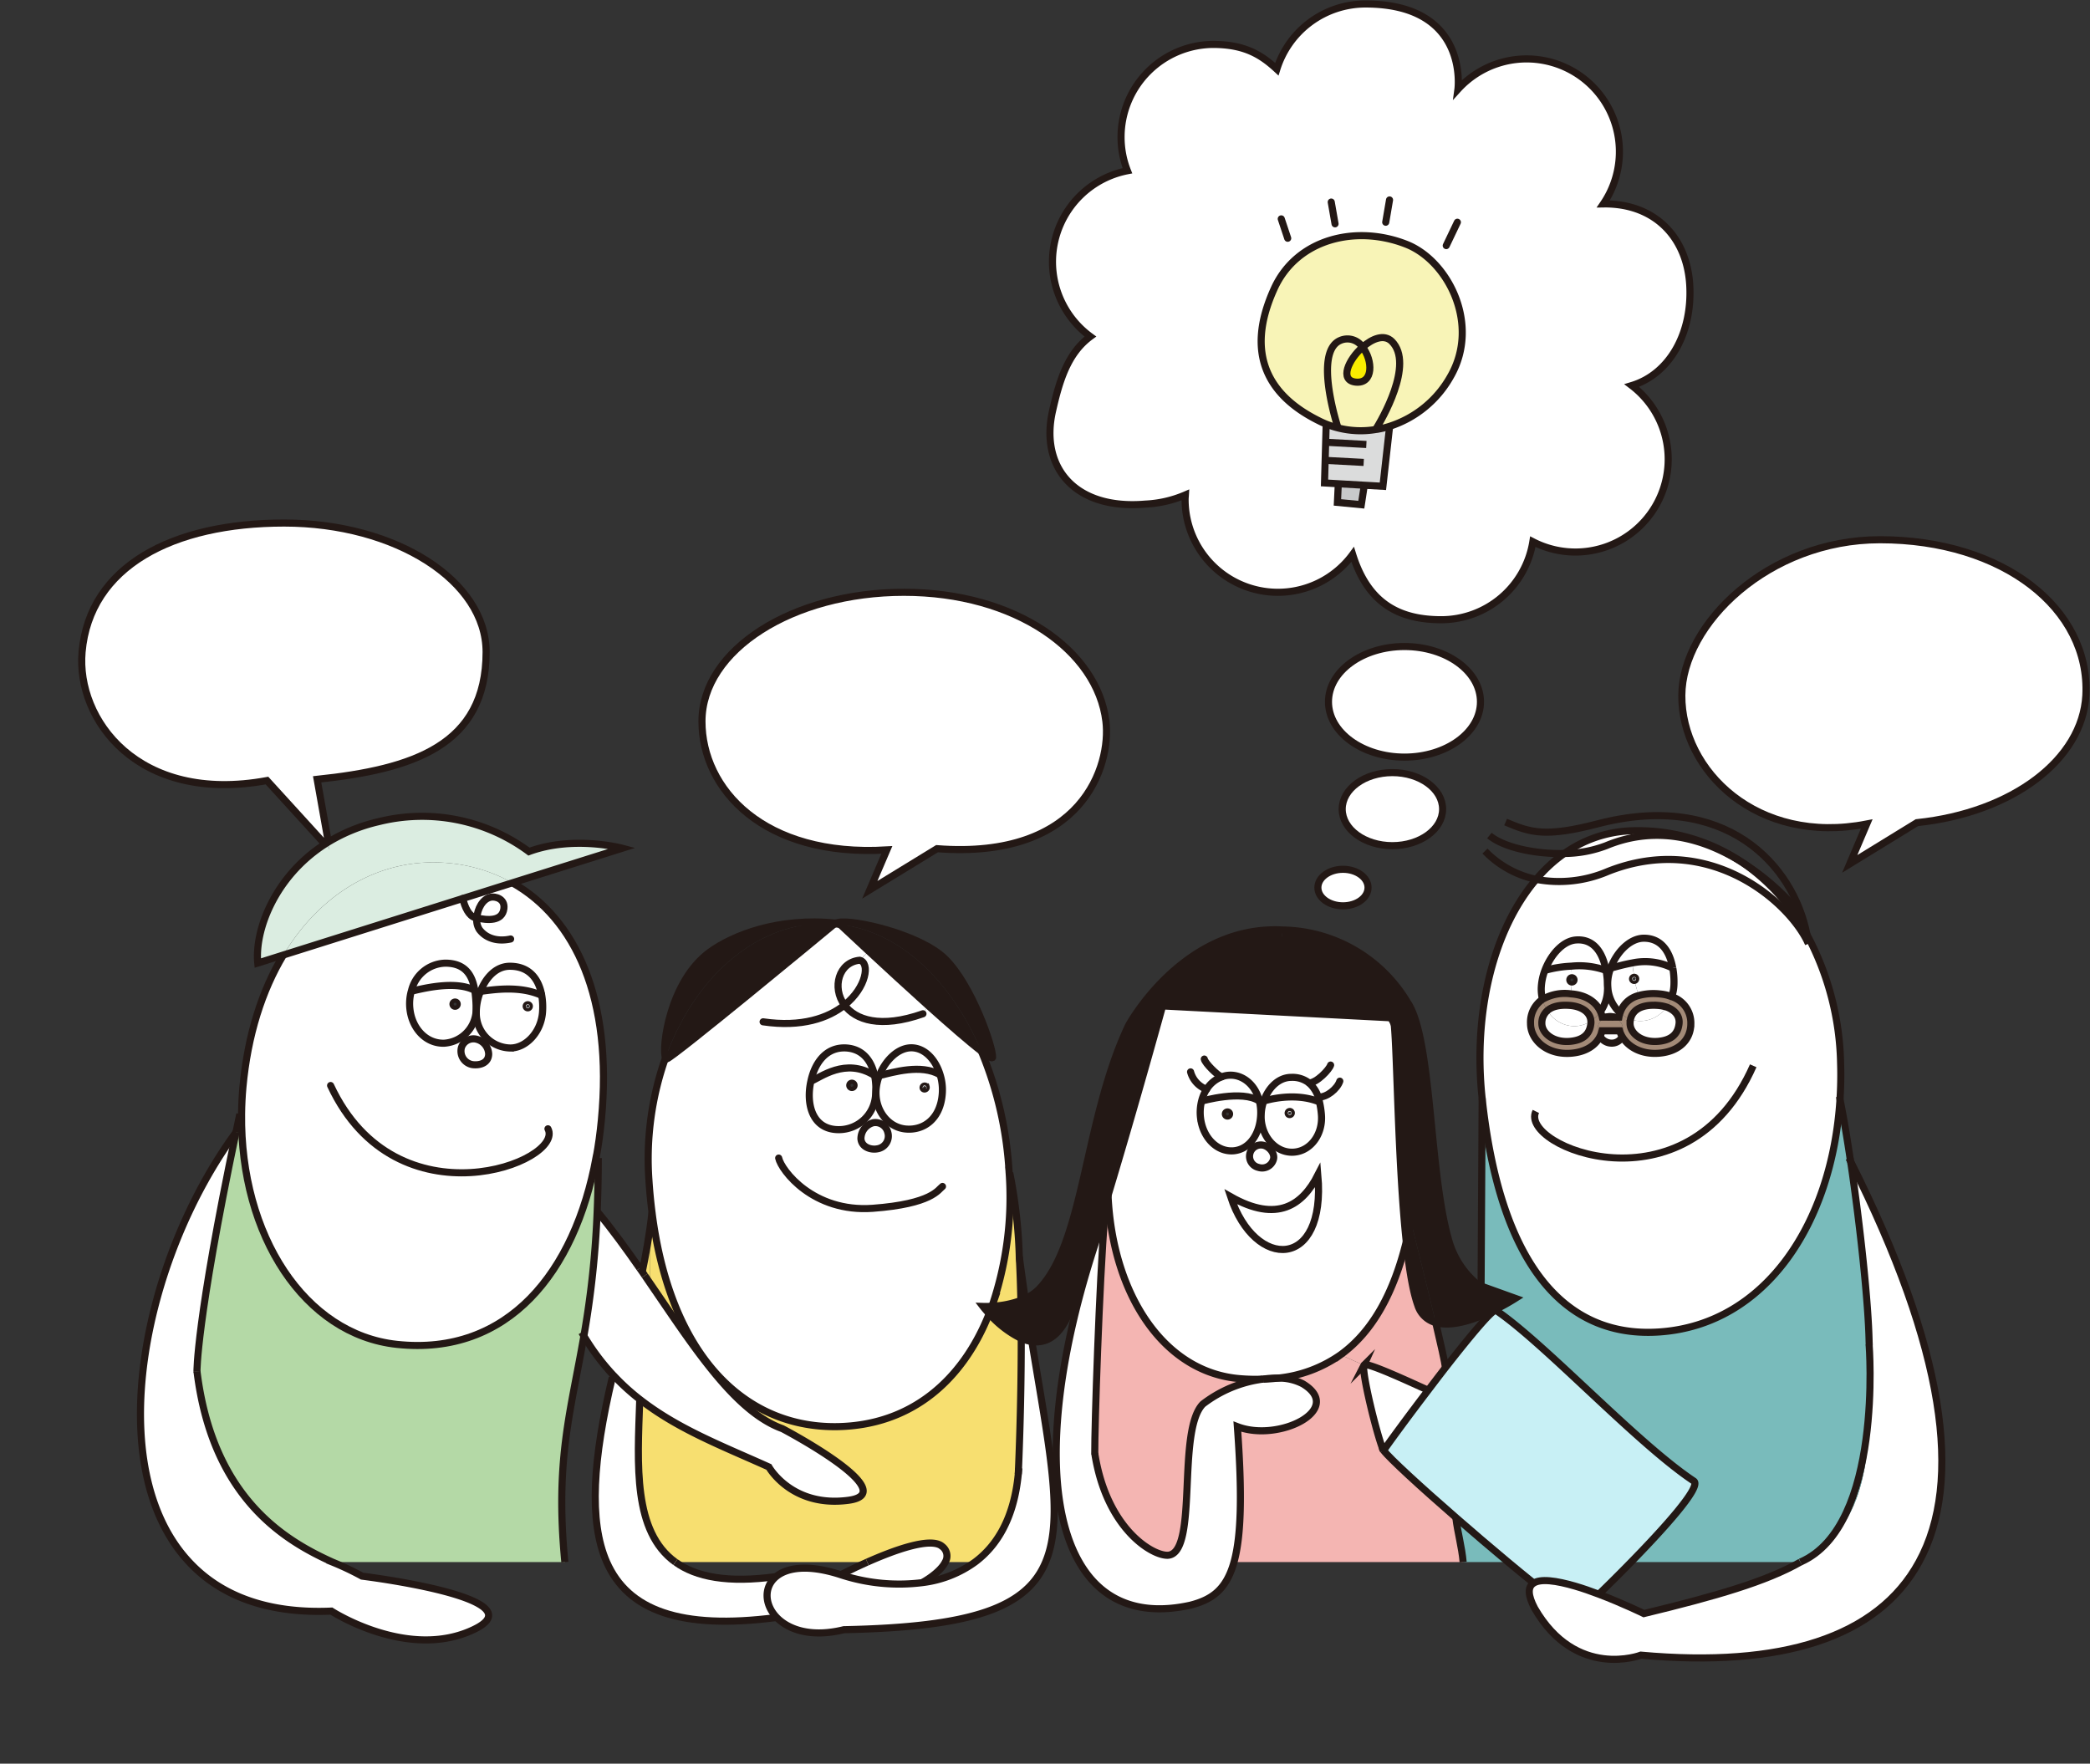 <svg xmlns="http://www.w3.org/2000/svg" xmlns:xlink="http://www.w3.org/1999/xlink" width="420.127" height="354.516" viewBox="0 0 420.127 354.516"><rect x="0" y="0" width="420.127" height="354.516" fill="#333333" stroke="none"/><defs><style>.a,.q,.r{fill:none;}.b{clip-path:url(#a);}.c{clip-path:url(#b);}.d{fill:#fff;}.e{fill:#79bbbb;}.f{fill:#c8f0f5;}.g{fill:#a38a77;}.h{fill:#231815;}.i{fill:#f4b5b2;}.j{fill:#f8f4b7;}.k{fill:#dbdcdc;}.l{fill:#c8c9ca;}.m{fill:#faed00;}.n{fill:#f7df70;}.o{fill:#dbede1;}.p{fill:#b4d9a6;}.q,.r{stroke:#231815;stroke-miterlimit:10;stroke-width:1.427px;}.r{stroke-linecap:round;}</style><clipPath id="a"><rect class="a" width="420.127" height="354.516"/></clipPath><clipPath id="b"><rect class="a" width="402.904" height="332.752"/></clipPath></defs><g class="b"><g transform="translate(16.424 0.8)"><g class="c"><g class="c"><path class="d" d="M341.625,96.851c24.826,0,42.289,13.925,41.382,31.3-.693,12.858-14.706,23.563-33.966,25.573l-13.5,8.288,3.414-8.021c-22.016,4.286-37.239-10.687-37.167-25.839.071-14.333,17.41-31.3,39.835-31.3" transform="translate(19.863 10.846)"/><path class="d" d="M339.013,208.4c18.957,37.718,22.621,64.34,13.729,80.541-8.3,15.223-27.706,21.251-55.893,18.708,0,0-13.017,5.015-21.357-9.425-1.4-2.667-1.352-4.2-.338-4.962,1.423-1.086,4.767-.569,8.448.5,1.583.463,3.218,1.032,4.8,1.637,4.837,1.832,9.052,3.894,9.052,3.894,14.564-3.521,24.595-6.437,31.459-10.35h.018c12.822-7.344,14.494-18.175,13.836-43.107,0-.391-.018-.765-.018-1.156h-.018c-.142-7.753-1.761-23.083-3.717-36.278" transform="translate(16.571 24.258)"/><path class="e" d="M340.034,209.731a.063.063,0,0,0,.018.036c1.956,13.2,3.575,28.525,3.717,36.278h.018c0,.391.017.765.017,1.156.659,24.932-1.013,35.763-13.835,43.107H295.913c6.171-6.314,14.3-15.169,12.608-16.289-11.452-7.612-29.929-27.653-39.746-34.3a.156.156,0,0,0-.177,0l-.054-.124a43.447,43.447,0,0,0,4.108-2.294l-6.882-2.472.213-37.772c3.45,32.242,15.827,48.425,35.763,46.984,21.269-1.529,34.606-21.892,36.171-46.734.729,3.627,1.441,7.9,2.116,12.43" transform="translate(15.533 22.894)"/><path class="d" d="M290.905,176.523c-.6-3.326-2.294-6.42-6.065-6.118-2.649.213-5.068,3.022-6.224,6.118a11.126,11.126,0,0,0-.729,3.539,8.58,8.58,0,0,0,.25,2.276,5.546,5.546,0,0,0-2.4,4.872c0,3.272,3.343,6.438,8.358,5.939,2.72-.267,4.712-1.511,5.619-3.4a2.66,2.66,0,0,0,2.472,1.387,2.268,2.268,0,0,0,1.974-1.315c1.227,2.134,3.966,3.681,7.593,3.325,3.823-.373,6.206-2.667,6.206-5.939a5.57,5.57,0,0,0-3.841-5.406c.018-.018,0-.018,0-.018a7.851,7.851,0,0,0,.445-2.435,15.8,15.8,0,0,0-.231-3.29h-.018c-.551-3.166-2.2-6.011-5.8-6.011-2.81,0-5.513,2.827-6.669,6.011a8.862,8.862,0,0,0-.6,2.97v.213h-.053a16.165,16.165,0,0,0-.285-2.72m47.037,25.892v.036c-1.565,24.844-14.9,45.205-36.171,46.734-19.935,1.441-32.312-14.742-35.763-46.983-1.85-17.3,2.276-33.913,10.866-43.978a24.83,24.83,0,0,0,14.386-1.583c20.647-8.2,36.74,6.4,40.333,14.51-.072-.6-.178-1.227-.3-1.832a57.121,57.121,0,0,1,6.775,26.036c.072,2.383.018,4.748-.124,7.06" transform="translate(15.509 17.744)"/><path class="d" d="M330.078,169.841c.124.6.231,1.227.3,1.832-3.593-8.109-19.686-22.71-40.333-14.512a24.812,24.812,0,0,1-14.386,1.583,29.436,29.436,0,0,1,5.655-5.21,24.1,24.1,0,0,0,8.394-1.565c10.741-4.464,20.522-1.014,27.581,3.5a41.492,41.492,0,0,1,12.786,14.351Z" transform="translate(16.722 17.223)"/><path class="f" d="M298.017,285.731c-3.557,3.645-6.473,6.455-6.473,6.455-1.583-.6-3.22-1.173-4.8-1.636-3.681-1.066-7.024-1.583-8.447-.5l-.178-.374c-1.565-1.262-3.236-2.631-4.979-4.09-3.325-2.774-6.864-5.8-10.208-8.714-7.184-6.242-13.426-11.968-14.653-13.586,1.155-1.671,4.819-6.687,8.891-12.021,1.174-1.547,2.365-3.112,3.539-4.623,4.623-5.923,8.945-11.151,9.995-11.506a.156.156,0,0,1,.177,0c9.817,6.651,28.294,26.693,39.746,34.3,1.689,1.12-6.438,9.977-12.608,16.289" transform="translate(13.429 27.47)"/><path class="d" d="M317.007,57.087c.6,9.71-4,18.015-11.648,20.327A18.65,18.65,0,0,1,285.476,108.8a18.665,18.665,0,0,1-18.406,15.683c-8.376,0-14.724-3.2-17.819-13.124a18.65,18.65,0,0,1-33.682-11.044c0-.319.036-.622.054-.924a23.016,23.016,0,0,1-8.056,1.85c-14.245,1.21-21.18-7.469-18.655-18.672,1.352-6.011,3.006-11.614,7.611-15.009a18.644,18.644,0,0,1,7.452-33.326,18.381,18.381,0,0,1-1.28-6.721A18.624,18.624,0,0,1,221.367,8.841c6.011.054,9.319,1.9,12.644,4.979A18.665,18.665,0,0,1,251.831.715c20.913,0,18.584,17.161,18.584,17.161a18.652,18.652,0,0,1,29.218,23.047c.106,0,.195-.018.3-.018,10.3,0,16.485,6.9,17.072,16.182M268.938,75.564c6.011-10.438-.463-23.242-8.891-26.551-10.173-4-22.016-1.065-26.551,8.892-6.118,13.408-.907,21.678,8.891,26.55.516.267,1.032.5,1.547.711l-.106,3.646-.231,8.181,2.774.159-.178,3.752,4.8.463.6-3.912,3.735.213,1.333-11.9-.053-.143a21.612,21.612,0,0,0,12.324-10.065" transform="translate(6.23 -0.714)"/><path class="g" d="M301.224,178.843a5.57,5.57,0,0,1,3.841,5.406c0,3.272-2.383,5.566-6.206,5.939-3.628.356-6.366-1.192-7.594-3.326a3.11,3.11,0,0,0,.018-2.24,2.665,2.665,0,0,0-1.653-1.671h.978a4.615,4.615,0,0,1,.231-.854,6.424,6.424,0,0,0,2.1,1.28,4.35,4.35,0,0,0-.088.836c0,1.956,2.258,3.9,5.655,3.611,2.579-.232,3.984-1.4,4.2-3.611.142-1.529-.872-2.7-2.526-3.29a7.128,7.128,0,0,0,1.05-2.08" transform="translate(18.401 20.704)"/><path class="d" d="M299.83,180.7c1.653.587,2.667,1.761,2.525,3.29-.213,2.2-1.618,3.379-4.2,3.609-3.4.285-5.655-1.653-5.655-3.609a4.26,4.26,0,0,1,.089-.836,6.027,6.027,0,0,0,1.885.355,6.354,6.354,0,0,0,5.335-2.81Z" transform="translate(18.747 20.928)"/><path class="d" d="M301.047,173.853a15.8,15.8,0,0,1,.231,3.29,7.864,7.864,0,0,1-.445,2.437,9.448,9.448,0,0,0-2.365-.534,11.4,11.4,0,0,0-4.286.32l-.888-3.04a.191.191,0,0,0,.089-.018.341.341,0,0,0,.2-.409.288.288,0,0,0-.285-.2l-.409-2.881a12.442,12.442,0,0,1,8.144,1.032Z" transform="translate(18.793 19.95)"/><path class="g" d="M301.095,178.892s.018,0,0,.018a7.142,7.142,0,0,1-1.05,2.08h-.017a7.6,7.6,0,0,0-1.655-.32c-3.663-.285-5.192,1.1-5.566,2.775a6.424,6.424,0,0,1-2.1-1.28,5.258,5.258,0,0,1,3.735-3.485,11.349,11.349,0,0,1,4.286-.32,9.4,9.4,0,0,1,2.365.533" transform="translate(18.531 20.638)"/><path class="d" d="M316.684,155.572c-7.06-4.517-16.841-7.967-27.583-3.5a24.089,24.089,0,0,1-8.393,1.565,24.75,24.75,0,0,1,14.476-4.571,37.342,37.342,0,0,1,21.5,6.509" transform="translate(17.329 17.123)"/><path class="d" d="M298.15,180.419a7.584,7.584,0,0,1,1.652.32,6.354,6.354,0,0,1-5.334,2.81,6.009,6.009,0,0,1-1.886-.356c.375-1.671,1.9-3.058,5.568-2.774" transform="translate(18.756 20.889)"/><path class="d" d="M301.493,174.361a12.446,12.446,0,0,0-8.145-1.032c-1.689.3-3.183.747-4.321,1.032,1.156-3.184,3.859-6.011,6.669-6.011,3.593,0,5.246,2.845,5.8,6.011" transform="translate(18.329 19.443)"/><path class="d" d="M293.823,176.3l.888,3.041a5.254,5.254,0,0,0-3.734,3.485,7.715,7.715,0,0,1-2.49-5.815V176.8a8.866,8.866,0,0,1,.6-2.97c1.139-.285,2.633-.728,4.322-1.031l.41,2.88a.3.3,0,0,0-.125.018.313.313,0,0,0-.195.392.351.351,0,0,0,.32.213" transform="translate(18.264 19.977)"/><path class="g" d="M291.636,184.182a3.11,3.11,0,0,1-.018,2.24,5.106,5.106,0,0,1-.515-1.156h-3.539a5.261,5.261,0,0,1-.392,1.086,3.509,3.509,0,0,1-.391-.872,2.455,2.455,0,0,1,1.655-2.97h1.547a2.665,2.665,0,0,1,1.653,1.671" transform="translate(18.049 21.145)"/><path class="d" d="M291.052,184.971a5.149,5.149,0,0,0,.515,1.156,2.269,2.269,0,0,1-1.974,1.316,2.662,2.662,0,0,1-2.471-1.388,5.182,5.182,0,0,0,.391-1.084Z" transform="translate(18.1 21.441)"/><path class="d" d="M291.134,182.372a4.644,4.644,0,0,0-.232.854h-.978a2.623,2.623,0,0,0-1.441-.035c-.035.017-.072.017-.108.035h-.818a5.286,5.286,0,0,0-.373-1.1,8.059,8.059,0,0,0,1.423-4.428c.018-.357,0-.748-.018-1.139h.054a7.713,7.713,0,0,0,2.49,5.815" transform="translate(18.107 20.429)"/><path class="d" d="M289.226,176.946c.018.392.035.783.018,1.139a8.057,8.057,0,0,1-1.424,4.428c-.87-1.975-2.881-3.308-5.691-3.557-.069,0-.16-.018-.23-.018l.176-2.384a.486.486,0,0,0,.161-.036.4.4,0,0,0,.248-.532.415.415,0,0,0-.391-.285l-.124-2.33a15.758,15.758,0,0,1,6.971.854,16.053,16.053,0,0,1,.286,2.72" transform="translate(17.472 20.04)"/><path class="g" d="M289.067,182.894h.818a2.455,2.455,0,0,0-1.653,2.97,3.428,3.428,0,0,0,.391.872c-.906,1.885-2.9,3.13-5.619,3.4-5.015.5-8.358-2.667-8.358-5.939a5.548,5.548,0,0,1,2.4-4.873,7.583,7.583,0,0,0,1,2.258,3.292,3.292,0,0,0-1.12,2.579c0,1.956,2.258,3.9,5.655,3.611,2.6-.232,3.984-1.4,4.2-3.611a2.154,2.154,0,0,0,0-.481,6.686,6.686,0,0,0,1.921-1.884,5.318,5.318,0,0,1,.373,1.1" transform="translate(16.6 20.761)"/><path class="g" d="M282.744,178.358c2.81.249,4.819,1.583,5.691,3.557a6.676,6.676,0,0,1-1.921,1.885c-.106-1.743-1.814-2.935-4.2-3.13-2.223-.178-3.663.267-4.535,1.031a7.57,7.57,0,0,1-1-2.258,8.941,8.941,0,0,1,5.727-1.1c.071,0,.159.018.231.018" transform="translate(16.857 20.638)"/><path class="d" d="M286.529,183.434a2.158,2.158,0,0,1,0,.481c-.213,2.2-1.6,3.379-4.2,3.609-3.4.285-5.656-1.653-5.656-3.609a3.29,3.29,0,0,1,1.121-2.579,6.365,6.365,0,0,0,5.228,3.13,5.926,5.926,0,0,0,3.5-1.032" transform="translate(16.844 21.004)"/><path class="d" d="M289.5,174.788a15.778,15.778,0,0,0-6.971-.854,23.527,23.527,0,0,0-5.317.854c1.155-3.094,3.574-5.9,6.224-6.118,3.77-.3,5.459,2.792,6.064,6.118" transform="translate(16.909 19.479)"/><path class="d" d="M286.408,183.549a5.926,5.926,0,0,1-3.5,1.032,6.365,6.365,0,0,1-5.228-3.13c.87-.765,2.311-1.21,4.535-1.032,2.383.2,4.09,1.387,4.2,3.13" transform="translate(16.964 20.889)"/><path class="d" d="M282.612,173.367l.124,2.33a.368.368,0,0,0-.142.017.431.431,0,0,0,.124.837l-.178,2.383a8.932,8.932,0,0,0-5.726,1.1,8.58,8.58,0,0,1-.249-2.276,11.132,11.132,0,0,1,.728-3.539,23.538,23.538,0,0,1,5.318-.854" transform="translate(16.83 20.046)"/><path class="h" d="M270.07,238.452l6.881,2.472a43.307,43.307,0,0,1-4.108,2.293c-3.467,1.707-8.411,3.593-11.9,2.579-2.079-8.731-5.014-20.415-5.014-20.415.587-3.058,1.05-6.278,1.4-9.585,1.191-11.221-.676-21.732-4.73-29.947v-.018c-.125-1.174-.249-1.671-.427-1.3l-.249-.018c-4.749-8.855-12.13-14.76-20.914-15.542-.32-.018-.659-.054-1-.072l.053-2.027a29.748,29.748,0,0,1,25.2,14.546c5.014,7.434,4.25,34.446,8.412,48.247a17.71,17.71,0,0,0,5.8,8.572Z" transform="translate(11.234 19.265)"/><path class="e" d="M271.576,281.106l-.106.142H262.7c-.25-2.952-1.138-6.154-1.441-8.731l.106-.125c3.343,2.917,6.882,5.941,10.208,8.714" transform="translate(14.99 31.953)"/><path class="i" d="M251.4,262.185c.018.018.018.036.036.054s.035.053.071.089c1.228,1.619,7.47,7.344,14.654,13.586l-.106.124c.3,2.579,1.191,5.78,1.441,8.732h-46.06c1.441-5.21,1.671-13.552.676-27.226,8.323,3.218,21.643-3.468,13.178-8.59a10.375,10.375,0,0,0-5.14-1.156,26.522,26.522,0,0,0,12.7-4.694l4.713,2.1c-.533,1.191,2.525,13.8,3.841,16.983" transform="translate(10.201 28.431)"/><path class="d" d="M253.663,116.012c8.43,0,15.276,4.979,15.276,11.115s-6.846,11.114-15.276,11.114-15.276-4.979-15.276-11.114,6.846-11.115,15.276-11.115" transform="translate(12.24 13.149)"/><path class="j" d="M255.488,44.016c8.43,3.308,14.9,16.111,8.891,26.551a21.612,21.612,0,0,1-12.324,10.065,16.061,16.061,0,0,1-2.738.622c1.12-1.814,7.824-13.142,3.254-17.712-1.548-1.529-3.949-.569-5.887,1.156a3.621,3.621,0,0,0-4.517-1.333c-5.442,2.383-.409,17.57-.409,17.57a19.5,19.5,0,0,1-2.383-.765c-.516-.213-1.032-.445-1.548-.711-9.8-4.873-15.009-13.142-8.891-26.551,4.535-9.958,16.379-12.893,26.551-8.891" transform="translate(10.787 4.285)"/><path class="i" d="M259.681,239.072c1.032,4.392,1.85,8.02,1.956,9.052-1.174,1.512-2.365,3.076-3.539,4.624l-.373-.285c-2.49-1.1-11.737-5.442-12.413-4.891a.247.247,0,0,0-.053.072l-4.713-2.1c6.7-4.837,10.795-12.911,13.213-22.744.569,5.423,1.315,10.012,2.329,12.8a5.212,5.212,0,0,0,3.593,3.468" transform="translate(12.499 25.99)"/><path class="d" d="M250.93,138.633c5.584,0,10.1,3.29,10.1,7.344s-4.517,7.344-10.1,7.344c-5.566,0-10.083-3.289-10.083-7.344s4.517-7.344,10.083-7.344" transform="translate(12.536 15.869)"/><path class="h" d="M253.247,219.1s2.934,11.684,5.015,20.415a5.212,5.212,0,0,1-3.593-3.467c-1.014-2.793-1.761-7.38-2.33-12.8.338-1.352.641-2.721.907-4.144" transform="translate(13.918 25.545)"/><path class="d" d="M257.226,249.809l.373.285c-4.072,5.335-7.735,10.35-8.891,12.021a1.113,1.113,0,0,1-.071-.089c-.018-.018-.018-.036-.036-.054-1.316-3.183-4.375-15.791-3.841-16.983a.247.247,0,0,1,.054-.072c.676-.551,9.923,3.789,12.412,4.891" transform="translate(12.999 28.643)"/><path class="h" d="M250.182,183.812c4.054,8.216,5.922,18.726,4.731,29.947-.356,3.308-.819,6.527-1.4,9.585-.268,1.423-.569,2.793-.907,4.144-1.653-15.542-1.832-37.843-2.419-43.676" transform="translate(13.658 21.302)"/><path class="d" d="M218.638,197.264a7.753,7.753,0,0,0-1.014,2.383,9.434,9.434,0,0,0-.2,3.432c.481,3.876,3.29,6.811,6.633,6.544,3.326-.285,5.406-3.628,5.46-7.54a9.639,9.639,0,0,0-.267-2.437c-.818-3.4-3.45-5.424-6.189-5.21a4.637,4.637,0,0,0-1.387.319h-.018a6.221,6.221,0,0,0-3.022,2.508m11.488,2.365a9.315,9.315,0,0,0-.5,3.735c.32,3.876,3.272,6.811,6.616,6.527,3.343-.267,5.8-3.628,5.477-7.522a17.243,17.243,0,0,0-.391-2.561,6.543,6.543,0,0,0-2.1-3.823,5.382,5.382,0,0,0-3.556-1.12c-2.615,0-4.642,2.151-5.549,4.766m26.23-15.417c.587,5.832.764,28.131,2.419,43.675-2.419,9.833-6.509,17.908-13.213,22.744a26.516,26.516,0,0,1-12.7,4.695,17.661,17.661,0,0,0-2.845.2h-.053a35.7,35.7,0,0,1-4.535-.089c-15.4-1.192-25.679-16.948-26.6-36.812v-.036c5.388-17.819,10.919-37.913,10.973-38.091l45.882,2.383c.249.427.462.872.676,1.316Zm-32.881,34.64c4.908,14.9,19.223,14.708,17.534-4.357-3.058,6.011-8.145,9.692-17.534,4.357m8.589-7.451c.391-1.192-.8-2.631-2.028-2.9a2.283,2.283,0,1,0-.96,4.464,2.366,2.366,0,0,0,2.988-1.565" transform="translate(7.483 20.903)"/><path class="j" d="M251.141,61.342c4.571,4.571-2.134,15.9-3.254,17.712a18.424,18.424,0,0,1-7.558-.32s-5.032-15.187.409-17.57a3.622,3.622,0,0,1,4.517,1.334c-2.844,2.507-4.694,6.651-1.4,7.024,3.646.392,3.486-4.392,1.4-7.024,1.939-1.725,4.34-2.685,5.887-1.156" transform="translate(12.218 6.484)"/><path class="h" d="M254.508,184.3l-45.882-2.383-.053-.036c6.42-8.5,15.027-13.586,24.025-13.2.338.018.677.054,1,.072,8.786.782,16.165,6.686,20.914,15.542" transform="translate(8.655 19.48)"/><path class="k" d="M237.9,79.748l.106-3.645a19.426,19.426,0,0,0,2.383.764,18.425,18.425,0,0,0,7.558.32,16.052,16.052,0,0,0,2.739-.623l.053.142L249.41,88.6l-3.735-.214-5.228-.3-2.774-.16Z" transform="translate(12.154 8.351)"/><path class="l" d="M245.4,87.1l-.6,3.912-4.8-.462.178-3.753Z" transform="translate(12.433 9.637)"/><path class="m" d="M244.838,62.292c2.079,2.631,2.24,7.416-1.406,7.024-3.29-.373-1.441-4.517,1.406-7.024" transform="translate(12.636 6.69)"/><path class="d" d="M241.532,155.984c2.774,0,5.033,1.654,5.033,3.681s-2.26,3.663-5.033,3.663c-2.792,0-5.05-1.636-5.05-3.663s2.258-3.681,5.05-3.681" transform="translate(12.011 17.956)"/><path class="d" d="M238.418,200.4c.32,3.894-2.134,7.255-5.478,7.522-3.343.285-6.295-2.65-6.615-6.527a9.3,9.3,0,0,1,.5-3.735c.444-.142,6.152-1.9,11.2.178a17.239,17.239,0,0,1,.391,2.561m-6.26-.054a.313.313,0,0,0,.2-.391.321.321,0,0,0-.6.213.3.3,0,0,0,.409.178" transform="translate(10.786 22.867)"/><path class="d" d="M238.364,210.847c1.689,19.064-12.626,19.259-17.534,4.357,9.389,5.336,14.476,1.655,17.534-4.357" transform="translate(10.129 24.552)"/><path class="d" d="M235.871,194.441a6.545,6.545,0,0,1,2.1,3.823c-5.05-2.08-10.759-.32-11.2-.178.907-2.614,2.935-4.766,5.549-4.766a5.387,5.387,0,0,1,3.557,1.12" transform="translate(10.843 22.445)"/><path class="d" d="M197.277,265.889c2.365,15.223,11.648,20.682,14.742,20.5,6.136-.515,1.671-24.985,6.989-30.391a25.161,25.161,0,0,1,12.075-5.015h.053c.978-.018,1.921-.089,2.845-.2a10.375,10.375,0,0,1,5.14,1.156c8.465,5.122-4.855,11.808-13.177,8.59,1,13.675.765,22.016-.676,27.226-1.547,5.549-4.446,7.558-8.732,8.661-10.545,2.347-18.032-1.032-22.389-8.678-7.522-13.125-5.869-38.8,5.122-69.533-1.084,13.409-2.028,42.413-1.992,47.677" transform="translate(6.366 25.438)"/><path class="h" d="M235.613,166.879l-.054,2.028c-9-.392-17.606,4.695-24.025,13.2-5.549,7.308-9.462,17.143-10.634,28.168a62.626,62.626,0,0,0-.285,9.959v.036c-.142.479-.285.942-.445,1.4-2.757,9.105-5.46,17.463-7.31,22.033-2.027,5-4.8,6.3-7.557,5.9-.445-2.757-.907-5.62-1.352-8.625a9.223,9.223,0,0,0,2.721-1.85c9.248-9.39,9.176-34.34,18.068-53.066,0,0,9.994-18.531,28.4-19.207a22.647,22.647,0,0,1,2.472.018" transform="translate(5.695 19.26)"/><path class="d" d="M226.985,205.5c1.227.267,2.419,1.707,2.028,2.9a2.367,2.367,0,0,1-2.988,1.565,2.283,2.283,0,1,1,.96-4.464" transform="translate(10.535 23.903)"/><path class="i" d="M225.718,251.341a35.508,35.508,0,0,0,4.535.089,25.161,25.161,0,0,0-12.075,5.015c-5.317,5.406-.854,29.876-6.989,30.392-3.094.178-12.376-5.282-14.742-20.5-.035-5.264.907-34.268,1.992-47.677.09-1,.16-1.92.25-2.72h-.018c.16-.463.3-.925.445-1.4.924,19.863,11.2,35.619,26.6,36.811" transform="translate(7.197 24.995)"/><path class="d" d="M227.266,197.7a9.691,9.691,0,0,1,.267,2.437c-.054,3.912-2.134,7.256-5.46,7.54-3.343.267-6.152-2.667-6.633-6.544a9.436,9.436,0,0,1,.2-3.432s8.2-2.365,11.63,0m-6.278,2.988a.422.422,0,1,0-.267-.8.4.4,0,0,0-.267.533.418.418,0,0,0,.533.267" transform="translate(9.472 22.846)"/><path class="d" d="M227.237,198.152c-3.432-2.365-11.63,0-11.63,0a7.753,7.753,0,0,1,1.014-2.383,6.219,6.219,0,0,1,3.024-2.508h.017a4.637,4.637,0,0,1,1.388-.319c2.738-.214,5.37,1.814,6.188,5.21" transform="translate(9.501 22.398)"/><path class="h" d="M209.755,180.463l.054.036c-.054.177-5.584,20.273-10.973,38.092a62.627,62.627,0,0,1,.285-9.959c1.174-11.025,5.086-20.86,10.634-28.168" transform="translate(7.474 20.899)"/><path class="d" d="M207.161,132.227c1.066,8.873-4.695,27.831-33.949,25.591L159.7,166.086l3.431-8.02c-24.826,1.493-37.167-12.253-37.167-25.839,0-14.333,18.175-25.946,40.6-25.946s38.892,11.719,40.6,25.946" transform="translate(-1.278 11.979)"/><path class="d" d="M188.133,267.447s.623-12.857.6-27.28a8.559,8.559,0,0,0,2.134.623c3.431,21.162,6.509,35.264,2.792,44.245-3.841,9.336-14.991,13.159-40.582,13.676-6.544,1.618-11.15.017-13.55-2.508-2.437-2.579-2.561-6.1-.072-8.162,2.206-1.832,6.474-2.507,13.017-.374A37.543,37.543,0,0,0,169,289.231a22.58,22.58,0,0,0,10.438-4.108c4.464-3.325,7.843-8.873,8.7-17.676" transform="translate(0.127 28.078)"/><path class="h" d="M184.045,233.023c.445,3.006.907,5.869,1.351,8.625a8.6,8.6,0,0,1-2.133-.622c0-2.508-.036-5.087-.072-7.63a7.232,7.232,0,0,0,.854-.373" transform="translate(5.603 27.219)"/><path class="n" d="M191.515,240.7c.018,14.422-.6,27.28-.6,27.28-.854,8.8-4.232,14.351-8.7,17.676H176.24a2.389,2.389,0,0,0-.623-3.148c-2.24-1.992-9.8.818-15.045,3.148h-38.59c-8.518-6.154-7.611-19.508-7.166-32.384l.16-.213c7.629,5.922,16.574,9.318,25.8,13.48,0,0,4.553,8.2,15.951,6.7,11.382-1.494-13.231-14.405-13.231-14.405-5.352-1.938-10.242-6.775-15.08-12.947l.142-.106c6.721,8.554,15.756,12.786,25.91,12.644,14.956-.231,25.288-9.336,30.588-22.71a21.142,21.142,0,0,0,6.455,4.979" transform="translate(-2.65 27.543)"/><path class="h" d="M183.876,233.357c.036,2.543.072,5.122.072,7.629a21.117,21.117,0,0,1-6.456-4.979c.2-.479.391-.978.569-1.493a19.492,19.492,0,0,0,5.815-1.156" transform="translate(4.918 27.259)"/><path class="n" d="M183.495,227.344c.16,2.845.249,5.8.32,8.767A19.427,19.427,0,0,1,178,237.267a67.893,67.893,0,0,0,3.449-26.817h.125a99.99,99.99,0,0,1,1.92,16.859c.018.018.018.018,0,.036" transform="translate(4.979 24.505)"/><path class="d" d="M149.014,197.4a13.22,13.22,0,0,0-.267,1.653c-.392,4.144,1.209,8.127,5.922,8.091a7.4,7.4,0,0,0,7.344-6.865,13.891,13.891,0,0,0-.2-4.018c-.6-2.845-2.276-5.264-5.583-5.531-4.2-.3-6.456,3.076-7.22,6.669m13.764-1.12a10.07,10.07,0,0,0-.641,2.649c-.391,4.126,2.276,7.753,5.939,8.091s7.043-2.08,7.362-7.238a10.226,10.226,0,0,0-.462-3.735c-.854-2.792-2.811-5.1-5.372-5.335-2.88-.267-5.6,2.419-6.828,5.566M155.772,182.1c2.17,2.952,7.166,4.766,15.774,1.742l1.1-1.583c4.268,3.825,8.252,7.292,10.634,9.105a73.81,73.81,0,0,1,5.549,23.919c.018.177.018.355.036.533a67.9,67.9,0,0,1-3.45,26.817,17.826,17.826,0,0,1-1.814.036s.463.6,1.245,1.457c-5.3,13.373-15.632,22.479-30.587,22.71-10.155.142-19.189-4.09-25.911-12.644-5.619-7.148-9.621-17.321-11.274-30.445-.267-2.1-.481-4.268-.623-6.509a60.862,60.862,0,0,1,3.344-24.559c.071.178.16.249.267.231,1.245-.285,31.068-24.932,33.717-27.137a10.582,10.582,0,0,1,1.084.106c.854.8,3.006,2.81,5.762,5.37l-1.8,1.832c-4.2.374-5.655,5.495-3.058,9.017m6.669,28.88a2.59,2.59,0,0,0,2.028-3.326,2.556,2.556,0,0,0-2.952-1.9,3.328,3.328,0,0,0-2.436,3.218c.124,1.707,2.01,2.294,3.361,2.01" transform="translate(-2.438 19.133)"/><path class="h" d="M171.88,172.826c5.388,5.3,9.656,17.694,9.568,19.81-.018.338-.854-.142-2.26-1.227-6.028-14.155-16.307-24.026-28.417-25.483-.267-.25-.409-.392-.409-.392,3.076-.693,16.538,2.4,21.518,7.292" transform="translate(1.656 19.092)"/><path class="h" d="M178.195,234.389c-.178.515-.373,1.014-.569,1.493-.782-.854-1.245-1.457-1.245-1.457a17.418,17.418,0,0,0,1.814-.036" transform="translate(4.784 27.383)"/><path class="d" d="M171.247,277.561a2.389,2.389,0,0,1,.623,3.148c-1.085,2.187-4.482,4.036-4.482,4.036l.018.072a37.538,37.538,0,0,1-16.52-1.565s2.258-1.192,5.3-2.543h.018c5.246-2.33,12.8-5.14,15.045-3.148" transform="translate(1.719 32.493)"/><path class="d" d="M170.063,192.908a10.251,10.251,0,0,1,.463,3.735c-.32,5.158-3.7,7.576-7.362,7.238s-6.332-3.966-5.941-8.091a10.115,10.115,0,0,1,.641-2.649c2.863-.693,8.376-2.348,12.128-.214Zm-2.988,2.9a.3.3,0,1,0-.409-.178.3.3,0,0,0,.409.178" transform="translate(2.476 22.271)"/><path class="d" d="M169.99,193.372l-.071.018c-3.753-2.134-9.266-.481-12.129.213,1.227-3.147,3.948-5.833,6.829-5.565,2.561.231,4.517,2.543,5.37,5.335" transform="translate(2.549 21.807)"/><path class="h" d="M179.145,191.357c-2.383-1.814-6.366-5.282-10.634-9.105-4.144-3.734-8.572-7.807-12.021-11.007-2.757-2.561-4.909-4.571-5.763-5.37,12.111,1.457,22.389,11.328,28.418,25.483" transform="translate(1.7 19.145)"/><path class="d" d="M168.413,181.675l-1.1,1.583c-8.608,3.024-13.6,1.209-15.774-1.743,4.481-3.575,5.14-8.536,3.058-9.016l1.8-1.832c3.449,3.2,7.878,7.273,12.021,11.007" transform="translate(1.797 19.721)"/><path class="d" d="M159.878,203.372a2.59,2.59,0,0,1-2.028,3.326c-1.351.285-3.236-.3-3.361-2.01a3.331,3.331,0,0,1,2.437-3.22,2.555,2.555,0,0,1,2.952,1.9" transform="translate(2.151 23.419)"/><path class="d" d="M158.343,193.151a13.891,13.891,0,0,1,.2,4.018,7.4,7.4,0,0,1-7.345,6.865c-4.712.036-6.313-3.948-5.922-8.091a13.433,13.433,0,0,1,.267-1.653c1.921-.711,6.917-4.837,12.8-1.138m-4.41,2.383a.433.433,0,1,0-.551-.267.452.452,0,0,0,.551.267" transform="translate(1.037 22.242)"/><path class="d" d="M154.734,172.3c2.08.481,1.423,5.442-3.058,9.016-2.6-3.521-1.138-8.643,3.058-9.016" transform="translate(1.658 19.918)"/><path class="d" d="M158.308,193.584c-5.887-3.7-10.883.427-12.8,1.138.765-3.593,3.024-6.971,7.22-6.669,3.308.267,4.979,2.685,5.584,5.531" transform="translate(1.072 21.809)"/><path class="d" d="M144.676,261.028s24.612,12.911,13.231,14.4c-11.4,1.494-15.952-6.7-15.952-6.7-9.23-4.162-18.175-7.558-25.8-13.48a43.858,43.858,0,0,1-5.335-4.837,2.833,2.833,0,0,1-.232-.232,46.383,46.383,0,0,1-5.815-7.771,186.787,186.787,0,0,0,2.668-24.878h.159c2.917,3.539,5.691,7.362,8.394,11.238l.516.729.515.747c.338.5.658.978,1,1.476,3.948,5.743,7.735,11.47,11.577,16.36,4.837,6.171,9.728,11.009,15.081,12.947" transform="translate(-3.826 25.356)"/><path class="h" d="M153.621,165.66s-.071.054-.2.16c-.906-.072-1.832-.09-2.756-.072-13.64.356-25.591,11.239-31.228,26.978-.8-1.9.782-15.311,8.909-21.251,4.641-3.379,13.818-6.989,25.27-5.815" transform="translate(-2.084 19.092)"/><path class="h" d="M150.65,165.716c.924-.018,1.85,0,2.757.071-2.65,2.206-32.474,26.853-33.718,27.138-.106.018-.195-.053-.267-.231,5.637-15.738,17.588-26.622,31.228-26.978" transform="translate(-2.064 19.125)"/><path class="d" d="M109.113,284.316c-3.645-8.288-2.739-20.806,1.12-37.114l.338-.32a43.855,43.855,0,0,0,5.335,4.837l-.16.213c-.445,12.876-1.351,26.23,7.167,32.384h.018c4.143,2.988,10.509,4.25,20.237,2.916-2.49,2.063-2.365,5.584.071,8.163l-.071.071c-19.277,2.49-29.769-1.457-34.055-11.15" transform="translate(-3.581 28.885)"/><path class="n" d="M128.316,247.975l-.142.106c-3.841-4.89-7.629-10.617-11.577-16.36h.017V220.944c.16-1.121.3-2.276.427-3.414,1.655,13.124,5.656,23.3,11.275,30.445" transform="translate(-2.404 25.356)"/><path class="n" d="M116.776,220.578v10.777h-.018c-.337-.5-.658-.978-1-1.476l-.515-.746s.872-4,1.529-8.554" transform="translate(-2.566 25.722)"/><path class="o" d="M119.531,152.889l-22.088,6.953a32.1,32.1,0,0,0-13.053-3.984c-12.892-1.156-25.2,5.495-32.989,18.5l-5.137,1.618c-.641-6.527,3.324-17.321,13.5-23.9l.925,1-.249-1.423a34.284,34.284,0,0,1,10.1-4.09,36.054,36.054,0,0,1,30.232,6.01c8.963-3.307,18.763-.676,18.763-.676" transform="translate(-10.869 16.818)"/><path class="d" d="M87.81,161.56l9.976-3.147c12.591,7.078,20.238,23.189,17.89,47.676-.249,2.579-.587,5.1-1.049,7.558h-.018C110.36,236.66,96.9,253.59,74.579,251.189c-18.548-1.975-31.512-21.928-31.228-46.308.018-1.761.106-3.557.267-5.353.96-10.582,3.877-19.527,8.127-26.6Zm2.827,3.913c2.134.479,5.1.729,5.441-1.867.268-2.046-1.8-2.507-2.685-2.294-1.6.356-2.631,2.348-2.756,4.162m.747,14.724a11.339,11.339,0,0,0-.854,4.464,6.976,6.976,0,0,0,6.846,6.953c3.112.017,6.189-3.148,6.474-7.256a14.012,14.012,0,0,0-.16-3.308c-.533-3.041-2.276-5.869-6.42-5.869-2.792,0-4.837,2.312-5.886,5.015m-1.156-.16c-.463-2.916-1.815-5.495-5.957-5.477a7.181,7.181,0,0,0-6.793,5.637h-.018a9.5,9.5,0,0,0-.285,3.485c.391,3.913,3.165,7.043,6.846,6.971a6.877,6.877,0,0,0,6.474-7.273,26.937,26.937,0,0,0-.267-3.344m2.792,12.786a3.2,3.2,0,0,0-2.365-2.952,2.536,2.536,0,0,0-3.1,1.6,2.758,2.758,0,0,0,2.224,3.485c1.369.178,3.2-.249,3.236-2.134" transform="translate(-11.212 18.248)"/><path class="p" d="M113.117,244.529c-2.631,15.205-5.8,24.95-3.823,45.437H62.577c-9.087-4.126-24.043-12.484-27.226-38.323-.018.195-.178-9.853,7.843-48.086v-.018c.249-1.192.5-2.4.765-3.645h.355c-.285,24.381,12.68,44.333,31.228,46.307,22.319,2.4,35.78-14.528,40.031-37.54h.018l.427.089c0,3.931-.09,7.54-.232,10.9a186.811,186.811,0,0,1-2.667,24.879" transform="translate(-12.174 23.235)"/><path class="d" d="M98.627,178.76a13.958,13.958,0,0,1,.16,3.308c-.285,4.108-3.361,7.274-6.474,7.256a6.976,6.976,0,0,1-6.846-6.953,11.343,11.343,0,0,1,.854-4.464h.231c2.579-.319,7.718-1.138,12.075.854m-2.7,2.472a.332.332,0,0,0,.2-.409.325.325,0,0,0-.41-.178.312.312,0,0,0-.195.391.324.324,0,0,0,.409.2" transform="translate(-6.148 20.539)"/><path class="d" d="M92.115,173.383c4.144,0,5.887,2.827,6.42,5.869-4.358-1.992-9.5-1.174-12.075-.854h-.232c1.05-2.7,3.1-5.015,5.887-5.015" transform="translate(-6.056 20.048)"/><path class="o" d="M86.909,162,50.844,173.366c7.789-13,20.1-19.651,32.989-18.5a32.1,32.1,0,0,1,13.053,3.984Z" transform="translate(-10.31 17.806)"/><path class="d" d="M88.318,161.005c.889-.213,2.952.249,2.685,2.294-.338,2.6-3.308,2.347-5.442,1.867.125-1.815,1.156-3.807,2.757-4.162" transform="translate(-6.136 18.554)"/><path class="d" d="M85.919,186.5a3.2,3.2,0,0,1,2.365,2.952c-.035,1.885-1.867,2.312-3.236,2.134a2.756,2.756,0,0,1-2.223-3.485,2.535,2.535,0,0,1,3.094-1.6" transform="translate(-6.476 21.615)"/><path class="d" d="M63.8,289.573a58.651,58.651,0,0,1,5.957,2.827s35.727,4.357,22.5,10.706c-13.212,6.366-28.666-3.681-28.666-3.681-13.143.569-22.461-3.255-28.6-9.87-17.712-18.939-9.425-60.659,9.426-86.392-8.021,38.235-7.861,48.282-7.843,48.086,3.183,25.839,18.139,34.2,27.226,38.323" transform="translate(-13.393 23.628)"/><path class="d" d="M86.869,181.167a6.876,6.876,0,0,1-6.473,7.273c-3.681.072-6.456-3.058-6.847-6.97a9.481,9.481,0,0,1,.286-3.486h.017c1.8-.391,8.749-2.294,12.751-.16a26.741,26.741,0,0,1,.267,3.344m-4.089-.178a.425.425,0,1,0-.286-.8.408.408,0,0,0-.249.533.418.418,0,0,0,.534.267" transform="translate(-7.586 20.462)"/><path class="d" d="M86.566,178.3c-4-2.134-10.956-.231-12.752.16a7.18,7.18,0,0,1,6.794-5.637c4.143-.018,5.495,2.561,5.957,5.477" transform="translate(-7.548 19.981)"/><path class="d" d="M95.955,119.779c0,18.8-14.708,23.563-33.967,25.591l2.242,12.608c-.233.142-.464.285-.677.427L51.906,145.618c-25.982,4.766-38.341-12.306-37.168-25.839,1.511-17.233,18.193-25.928,40.617-25.928s40.6,11.612,40.6,25.928" transform="translate(-14.661 10.485)"/><path class="o" d="M58.981,151.1l.249,1.423-.924-1c.213-.142.445-.285.676-.427" transform="translate(-9.413 17.368)"/></g></g></g><path class="q" d="M73.852,178.464a7.18,7.18,0,0,1,6.793-5.637c4.144-.018,5.495,2.561,5.957,5.477a26.725,26.725,0,0,1,.267,3.344A6.876,6.876,0,0,1,80.4,188.92c-3.681.072-6.456-3.058-6.847-6.971a9.5,9.5,0,0,1,.285-3.485" transform="translate(8.837 20.781)"/><path class="q" d="M98.627,179.251a13.953,13.953,0,0,1,.16,3.308c-.285,4.108-3.361,7.273-6.473,7.256a6.976,6.976,0,0,1-6.847-6.953,11.339,11.339,0,0,1,.854-4.464c1.049-2.7,3.094-5.015,5.886-5.015C96.35,173.382,98.094,176.209,98.627,179.251Z" transform="translate(10.276 20.847)"/><path class="q" d="M88.285,189.457c-.036,1.885-1.867,2.312-3.236,2.134a2.758,2.758,0,0,1-2.224-3.485,2.536,2.536,0,0,1,3.1-1.6A3.2,3.2,0,0,1,88.285,189.457Z" transform="translate(9.947 22.414)"/><path class="q" d="M219.69,193.262a4.639,4.639,0,0,1,1.387-.32c2.739-.213,5.37,1.814,6.189,5.211a9.676,9.676,0,0,1,.267,2.435c-.054,3.913-2.134,7.256-5.46,7.54-3.343.267-6.152-2.667-6.633-6.544a9.4,9.4,0,0,1,.2-3.431,7.785,7.785,0,0,1,1.013-2.384,6.232,6.232,0,0,1,3.024-2.507" transform="translate(25.896 23.197)"/><path class="q" d="M238.027,198.265a17.243,17.243,0,0,1,.391,2.561c.319,3.894-2.135,7.256-5.478,7.522-3.344.285-6.3-2.649-6.616-6.527a9.34,9.34,0,0,1,.5-3.735c.907-2.614,2.934-4.766,5.549-4.766a5.39,5.39,0,0,1,3.558,1.12A6.545,6.545,0,0,1,238.027,198.265Z" transform="translate(27.21 23.245)"/><path class="q" d="M229.012,208.4a2.366,2.366,0,0,1-2.988,1.565,2.283,2.283,0,1,1,.96-4.464C228.212,205.769,229.4,207.209,229.012,208.4Z" transform="translate(26.959 24.703)"/><path class="q" d="M301.558,174.361c-.551-3.166-2.2-6.011-5.8-6.011-2.81,0-5.513,2.827-6.669,6.011a8.862,8.862,0,0,0-.6,2.97v.214a7.717,7.717,0,0,0,2.49,5.815" transform="translate(34.688 20.242)"/><path class="q" d="M299.98,179.443a7.9,7.9,0,0,0,.445-2.437,15.889,15.889,0,0,0-.231-3.29" transform="translate(36.07 20.888)"/><path class="q" d="M288.462,183.074a8.05,8.05,0,0,0,1.423-4.428c.018-.355,0-.747-.018-1.138a16.055,16.055,0,0,0-.285-2.721c-.6-3.325-2.294-6.419-6.064-6.117-2.649.213-5.068,3.022-6.224,6.117a11.132,11.132,0,0,0-.729,3.539,8.576,8.576,0,0,0,.249,2.276" transform="translate(33.254 20.278)"/><path class="q" d="M289.8,182.523a2.633,2.633,0,0,0-1.441-.036c-.036.018-.071.018-.106.036" transform="translate(34.659 21.932)"/><path class="q" d="M287.122,185.939a2.66,2.66,0,0,0,2.472,1.387,2.27,2.27,0,0,0,1.974-1.315" transform="translate(34.523 22.357)"/><path class="q" d="M319.317,191.241c-13.284,30.072-47.144,16.183-43.694,9.176" transform="translate(33.111 22.995)"/><path class="q" d="M157.864,193.6a10.078,10.078,0,0,0-.64,2.649c-.392,4.126,2.275,7.754,5.939,8.091s7.042-2.08,7.362-7.238a10.241,10.241,0,0,0-.463-3.734c-.854-2.793-2.81-5.1-5.37-5.336C161.811,187.77,159.09,190.456,157.864,193.6Z" transform="translate(18.9 22.607)"/><path class="q" d="M145.539,194.722a13.434,13.434,0,0,0-.267,1.653c-.391,4.144,1.209,8.127,5.922,8.091a7.4,7.4,0,0,0,7.344-6.864,13.9,13.9,0,0,0-.195-4.019c-.6-2.845-2.276-5.264-5.584-5.531C148.562,187.751,146.3,191.129,145.539,194.722Z" transform="translate(17.461 22.609)"/><path class="q" d="M154.49,204.689c.124,1.707,2.01,2.294,3.361,2.01a2.59,2.59,0,0,0,2.028-3.326,2.555,2.555,0,0,0-2.952-1.9A3.329,3.329,0,0,0,154.49,204.689Z" transform="translate(18.575 24.219)"/><path class="r" d="M169.066,183.062c-8.607,3.024-13.6,1.209-15.774-1.743-2.6-3.521-1.138-8.643,3.059-9.016,2.08.479,1.423,5.441-3.059,9.016-3.272,2.615-8.589,4.5-16.36,3.362" transform="translate(16.465 20.718)"/><path class="q" d="M64.228,157.978l-2.24-12.608c19.259-2.028,33.966-6.793,33.966-25.591,0-14.316-18.175-25.928-40.6-25.928s-39.106,8.7-40.618,25.928c-1.174,13.534,11.186,30.606,37.167,25.839L63.553,158.4" transform="translate(1.763 11.285)"/><path class="q" d="M207.161,132.227c-1.707-14.227-18.175-25.946-40.6-25.946s-40.6,11.612-40.6,25.946c0,13.586,12.342,27.333,37.167,25.839l-3.431,8.02,13.515-8.269C202.467,160.058,208.228,141.1,207.161,132.227Z" transform="translate(15.146 12.779)"/><line class="r" x2="1.298" y2="3.895" transform="translate(257.554 43.996)"/><line class="r" x2="0.765" y2="4.375" transform="translate(267.602 40.617)"/><line class="r" x1="0.765" y2="4.481" transform="translate(278.556 40.19)"/><line class="r" x1="2.24" y2="4.695" transform="translate(290.72 44.672)"/><line class="q" x2="8.18" y2="0.445" transform="translate(266.481 88.899)"/><line class="q" x2="7.647" y2="0.409" transform="translate(266.481 92.545)"/><path class="q" d="M239.377,80.169c-.515-.213-1.032-.445-1.547-.711-9.8-4.873-15.009-13.142-8.891-26.551,4.535-9.959,16.378-12.893,26.55-8.891,8.43,3.308,14.9,16.111,8.893,26.551a21.616,21.616,0,0,1-12.324,10.065,16.073,16.073,0,0,1-2.739.622,18.443,18.443,0,0,1-7.558-.319A19.565,19.565,0,0,1,239.377,80.169Z" transform="translate(27.211 5.084)"/><path class="q" d="M244.5,62.5c1.938-1.725,4.338-2.685,5.886-1.156,4.571,4.571-2.134,15.9-3.254,17.712-.106.16-.16.25-.16.25" transform="translate(29.398 7.284)"/><path class="q" d="M244.838,62.292c2.079,2.631,2.24,7.416-1.406,7.024C240.142,68.943,241.991,64.8,244.838,62.292Z" transform="translate(29.06 7.49)"/><path class="q" d="M240.329,78.707s-5.033-15.187.409-17.57a3.622,3.622,0,0,1,4.517,1.333" transform="translate(28.642 7.311)"/><path class="q" d="M238.01,76.1l-.106,3.645-.232,8.181,2.775.16,5.228.3,3.735.214,1.333-11.9" transform="translate(28.578 9.151)"/><path class="q" d="M240.168,86.8l-.178,3.753,4.8.462.6-3.912" transform="translate(28.856 10.437)"/><path class="q" d="M317.007,57.088C316.42,47.8,310.231,40.9,299.934,40.9c-.106,0-.195.018-.3.018a18.652,18.652,0,0,0-29.218-23.048S272.744.714,251.83.714a18.666,18.666,0,0,0-17.819,13.107c-3.325-3.076-6.633-4.926-12.644-4.979A18.625,18.625,0,0,0,202.7,27.513a18.378,18.378,0,0,0,1.28,6.723,18.644,18.644,0,0,0-7.452,33.326c-4.605,3.4-6.26,9-7.611,15.009-2.525,11.2,4.41,19.882,18.655,18.673a23.066,23.066,0,0,0,8.056-1.85c-.018.3-.054.6-.054.924a18.65,18.65,0,0,0,33.682,11.043c3.094,9.923,9.443,13.125,17.819,13.125A18.665,18.665,0,0,0,285.476,108.8a18.649,18.649,0,0,0,19.882-31.387C313.005,75.1,317.612,66.8,317.007,57.088Z" transform="translate(22.653 0.086)"/><path class="q" d="M268.938,127.126c0,6.136-6.847,11.115-15.276,11.115s-15.277-4.979-15.277-11.115,6.847-11.115,15.277-11.115S268.938,120.99,268.938,127.126Z" transform="translate(28.663 13.949)"/><path class="q" d="M261.031,145.977c0,4.054-4.517,7.344-10.1,7.344-5.566,0-10.083-3.29-10.083-7.344s4.517-7.344,10.083-7.344C256.515,138.633,261.031,141.923,261.031,145.977Z" transform="translate(28.959 16.669)"/><path class="q" d="M246.565,159.665c0,2.028-2.258,3.663-5.033,3.663-2.792,0-5.05-1.636-5.05-3.663s2.258-3.681,5.05-3.681C244.307,155.984,246.565,157.637,246.565,159.665Z" transform="translate(28.435 18.755)"/><path class="q" d="M383.006,128.149c.907-17.375-16.556-31.3-41.382-31.3-22.425,0-39.764,16.965-39.835,31.3-.072,15.151,15.151,30.125,37.167,25.839l-3.414,8.02,13.5-8.286C368.3,151.713,382.313,141.006,383.006,128.149Z" transform="translate(36.287 11.645)"/><path class="r" d="M85.564,164.715a3.537,3.537,0,0,0,.515,2.33c1.3,1.742,3.575,2.489,6.278,1.9" transform="translate(10.286 19.805)"/><path class="r" d="M85.562,165.167c2.134.481,5.1.729,5.442-1.867.267-2.044-1.8-2.507-2.685-2.294C86.718,161.361,85.686,163.353,85.562,165.167Z" transform="translate(10.288 19.354)"/><path class="r" d="M83.038,161.223c.391,1.671,1.209,3.557,2.543,3.859.088.018.178.036.285.053" transform="translate(9.984 19.385)"/><path class="q" d="M73.8,177.983h.018c1.8-.391,8.749-2.294,12.751-.16a1.652,1.652,0,0,1,.3.16" transform="translate(8.874 21.262)"/><path class="q" d="M86.435,177.906c2.579-.32,7.718-1.138,12.075.854a3.337,3.337,0,0,1,.373.16" transform="translate(10.393 21.338)"/><path class="q" d="M95.042,180.484a.331.331,0,0,1-.2.409.324.324,0,0,1-.409-.2.313.313,0,0,1,.2-.391A.323.323,0,0,1,95.042,180.484Z" transform="translate(11.353 21.678)"/><path class="q" d="M82.111,180.08a.429.429,0,0,1-.267.551.417.417,0,0,1-.533-.267.407.407,0,0,1,.249-.533A.426.426,0,0,1,82.111,180.08Z" transform="translate(9.773 21.619)"/><path class="q" d="M145.488,194.289h.018c1.92-.711,6.917-4.837,12.8-1.138" transform="translate(17.493 23.042)"/><path class="q" d="M157.664,193.175c.036-.018.088-.018.142-.036,2.863-.693,8.376-2.347,12.128-.213" transform="translate(18.957 23.071)"/><path class="q" d="M166.256,195.057a.311.311,0,0,1-.2.391.3.3,0,0,1-.409-.177.321.321,0,0,1,.6-.214Z" transform="translate(19.916 23.429)"/><path class="q" d="M153.325,194.654a.433.433,0,1,1-.551-.267A.452.452,0,0,1,153.325,194.654Z" transform="translate(18.335 23.371)"/><path class="r" d="M139.726,207.8c.515,2.437,6.917,10.973,18.9,10.1,11.985-.889,13.177-3.771,14.031-4.392" transform="translate(16.801 24.986)"/><path class="q" d="M179.189,191.41c1.4,1.084,2.24,1.565,2.258,1.227.089-2.116-4.178-14.51-9.567-19.81-4.979-4.891-18.441-7.985-21.519-7.292,0,0,.142.142.409.392.854.8,3.006,2.81,5.763,5.37,3.449,3.2,7.878,7.274,12.021,11.007C172.823,186.128,176.806,189.6,179.189,191.41Z" transform="translate(18.079 19.892)"/><path class="q" d="M119.442,192.726c-.8-1.9.782-15.311,8.909-21.251,4.641-3.379,13.818-6.989,25.27-5.815,0,0-.071.053-.2.16-2.649,2.2-32.472,26.852-33.717,27.137C119.6,192.975,119.512,192.9,119.442,192.726Z" transform="translate(14.339 19.892)"/><path class="q" d="M231.771,199.645a.313.313,0,0,1-.2.391.3.3,0,0,1-.41-.177.314.314,0,0,1,.2-.392A.309.309,0,0,1,231.771,199.645Z" transform="translate(27.793 23.981)"/><path class="q" d="M220.712,199.813a.422.422,0,0,1-.8.267.4.4,0,0,1,.267-.533A.418.418,0,0,1,220.712,199.813Z" transform="translate(26.439 23.991)"/><path class="q" d="M215.607,197.7s8.2-2.365,11.63,0" transform="translate(25.925 23.645)"/><path class="q" d="M226.735,197.682a.055.055,0,0,0,.036-.018c.445-.142,6.152-1.9,11.2.178h.018" transform="translate(27.263 23.667)"/><path class="r" d="M216.1,190.035c.16.872,2.757,3.379,3.485,3.575h.018" transform="translate(25.984 22.85)"/><path class="r" d="M213.638,192.337a5.183,5.183,0,0,0,3.218,3.5" transform="translate(25.688 23.127)"/><path class="r" d="M239.234,191.114c-.249.872-2.774,3.575-4.339,3.593" transform="translate(28.244 22.979)"/><path class="r" d="M240.879,194c-.5,1.529-2.649,3.308-4.286,3.184" transform="translate(28.448 23.327)"/><path class="q" d="M277.216,174.226a23.528,23.528,0,0,1,5.318-.854,15.773,15.773,0,0,1,6.97.854h.018" transform="translate(33.332 20.84)"/><path class="q" d="M289.027,173.853c1.138-.285,2.631-.729,4.322-1.032a12.442,12.442,0,0,1,8.144,1.032h.018" transform="translate(34.753 20.75)"/><path class="q" d="M293.286,175.367a.289.289,0,0,1,.285.2.342.342,0,0,1-.2.409.184.184,0,0,1-.087.018.352.352,0,0,1-.32-.214.311.311,0,0,1,.195-.391A.3.3,0,0,1,293.286,175.367Z" transform="translate(35.224 21.086)"/><path class="q" d="M282.12,175.446a.415.415,0,0,1,.391.285.407.407,0,0,1-.249.533.516.516,0,0,1-.16.036.431.431,0,0,1-.124-.836A.344.344,0,0,1,282.12,175.446Z" transform="translate(33.87 21.096)"/><path class="q" d="M331.291,169.923A41.492,41.492,0,0,0,318.5,155.572a37.342,37.342,0,0,0-21.5-6.509,24.751,24.751,0,0,0-14.476,4.571,29.4,29.4,0,0,0-5.655,5.21c-8.59,10.065-12.716,26.675-10.866,43.978,3.45,32.242,15.828,48.425,35.763,46.984,21.269-1.529,34.606-21.892,36.171-46.735" transform="translate(31.932 17.923)"/><path class="q" d="M330.888,200.794c.142-2.312.2-4.677.124-7.06a57.122,57.122,0,0,0-6.775-26.035" transform="translate(38.986 20.164)"/><path class="q" d="M339.013,208.4c18.957,37.718,22.621,64.34,13.729,80.541-8.3,15.223-27.706,21.251-55.893,18.708,0,0-13.017,5.015-21.357-9.425-1.4-2.667-1.352-4.2-.338-4.962,1.423-1.086,4.767-.569,8.448.5,1.583.463,3.218,1.032,4.8,1.637,4.837,1.832,9.052,3.894,9.052,3.894,14.564-3.521,24.595-6.437,31.459-10.35" transform="translate(32.995 25.058)"/><path class="q" d="M331.777,207.8c.106.213.213.427.32.64" transform="translate(39.893 24.986)"/><path class="q" d="M97.786,158.413c12.59,7.078,20.237,23.19,17.89,47.677-.249,2.579-.587,5.1-1.05,7.558h-.018c-4.25,23.011-17.712,39.941-40.03,37.54-18.549-1.974-31.512-21.926-31.228-46.308.018-1.76.106-3.557.267-5.353.96-10.581,3.877-19.526,8.127-26.6" transform="translate(5.212 19.048)"/><path class="r" d="M59.321,194.782c13.284,28.453,47.144,15.311,43.694,8.7" transform="translate(7.133 23.421)"/><path class="q" d="M43.193,203.163c-8.02,38.234-7.861,48.282-7.843,48.086" transform="translate(4.25 24.428)"/><path class="q" d="M43.116,199.893c-.268,1.245-.516,2.454-.766,3.645" transform="translate(5.092 24.035)"/><path class="q" d="M108.145,207.8c0,3.93-.089,7.54-.231,10.9a186.828,186.828,0,0,1-2.668,24.879c-2.631,15.205-5.8,24.95-3.823,45.436" transform="translate(12.121 24.986)"/><path class="q" d="M36.569,251.251c3.184,25.839,18.139,34.2,27.226,38.323a58.4,58.4,0,0,1,5.957,2.827s35.727,4.357,22.5,10.705c-13.212,6.367-28.666-3.681-28.666-3.681-13.143.569-22.461-3.254-28.6-9.869-17.712-18.94-9.425-60.659,9.426-86.392v-.018" transform="translate(3.031 24.426)"/><path class="q" d="M110.234,247.168c-3.859,16.307-4.766,28.827-1.12,37.114,4.286,9.692,14.778,13.64,34.055,11.151" transform="translate(12.843 29.719)"/><path class="q" d="M198.836,220.009a62.627,62.627,0,0,1,.285-9.959c1.174-11.025,5.086-20.86,10.634-28.168,6.42-8.5,15.027-13.586,24.026-13.2.337.018.676.053,1,.071,8.785.783,16.165,6.687,20.913,15.543.249.427.463.872.676,1.315" transform="translate(23.898 20.28)"/><path class="q" d="M229.966,251.43a35.71,35.71,0,0,1-4.535-.088c-15.4-1.192-25.679-16.948-26.6-36.812" transform="translate(23.907 25.795)"/><path class="q" d="M253.009,183.812c4.054,8.216,5.922,18.726,4.731,29.947-.356,3.308-.819,6.527-1.4,9.585-.268,1.423-.569,2.793-.907,4.144-2.419,9.835-6.509,17.908-13.213,22.745a26.523,26.523,0,0,1-12.7,4.695c-.925.106-1.867.177-2.845.195" transform="translate(27.255 22.102)"/><path class="q" d="M220.829,215.2c4.908,14.9,19.223,14.707,17.534-4.357C235.3,216.857,230.219,220.538,220.829,215.2Z" transform="translate(26.552 25.352)"/><path class="q" d="M197.277,265.889c2.365,15.223,11.648,20.682,14.742,20.5,6.136-.515,1.671-24.985,6.989-30.391a25.161,25.161,0,0,1,12.075-5.015h.053a17.791,17.791,0,0,1,2.845-.2,10.375,10.375,0,0,1,5.14,1.156c8.465,5.122-4.855,11.808-13.177,8.59,1,13.675.765,22.016-.676,27.226-1.547,5.549-4.446,7.558-8.732,8.661-10.545,2.347-18.032-1.032-22.389-8.678-7.522-13.125-5.869-38.8,5.122-69.533" transform="translate(22.789 26.238)"/><line class="q" x1="0.213" y2="37.772" transform="translate(297.727 220.745)"/><path class="q" d="M291.569,292.187s2.916-2.81,6.473-6.455c6.171-6.314,14.3-15.17,12.608-16.291-11.452-7.611-29.929-27.653-39.745-34.3a.158.158,0,0,0-.178,0c-1.05.356-5.37,5.584-9.995,11.506-1.173,1.511-2.365,3.076-3.539,4.623-4.072,5.336-7.735,10.351-8.891,12.022-.089.142-.178.267-.231.355" transform="translate(29.828 28.27)"/><path class="q" d="M248.213,260.185c.018.018.036.054.072.089,1.227,1.619,7.469,7.345,14.653,13.587,3.344,2.916,6.883,5.94,10.208,8.713,1.743,1.459,3.415,2.828,4.979,4.09" transform="translate(29.845 31.285)"/><path class="q" d="M248.07,259.9c-.018.054.036.142.124.267" transform="translate(29.828 31.25)"/><path class="q" d="M248.654,262.08c0-.018-.018-.036-.018-.054-.018-.017-.018-.035-.036-.053-1.315-3.184-4.375-15.792-3.841-16.984a.255.255,0,0,1,.054-.071c.676-.551,9.923,3.787,12.413,4.891" transform="translate(29.422 29.443)"/><path class="q" d="M257.627,237.326c1.032,4.392,1.85,8.02,1.956,9.052" transform="translate(30.977 28.536)"/><path class="q" d="M261.262,272.5c.3,2.579,1.192,5.779,1.441,8.731" transform="translate(31.414 32.766)"/><path class="q" d="M236.523,166.879a22.647,22.647,0,0,0-2.472-.018c-18.406.676-28.4,19.207-28.4,19.207-8.892,18.726-8.821,43.676-18.068,53.066a9.223,9.223,0,0,1-2.721,1.85,7.232,7.232,0,0,1-.854.373,19.486,19.486,0,0,1-5.815,1.156,17.826,17.826,0,0,1-1.814.036s.463.6,1.245,1.457a21.117,21.117,0,0,0,6.456,4.979,8.561,8.561,0,0,0,2.134.623c2.756.391,5.531-.907,7.557-5.9,1.85-4.569,4.553-12.928,7.31-22.033.16-.463.3-.925.445-1.4v-.036c5.388-17.819,10.919-37.915,10.972-38.093l45.882,2.384.249.018c.178-.374.3.124.427,1.3v.018c.587,5.833.765,28.134,2.419,43.676.569,5.424,1.316,10.013,2.33,12.8A5.215,5.215,0,0,0,267.4,245.8c3.486,1.013,8.43-.872,11.9-2.579a43.565,43.565,0,0,0,4.109-2.294l-6.883-2.472-.587-.213a17.694,17.694,0,0,1-5.8-8.572c-4.162-13.8-3.4-40.813-8.412-48.246A29.747,29.747,0,0,0,236.523,166.879Z" transform="translate(21.208 20.06)"/><path class="q" d="M150.843,165.885a10.581,10.581,0,0,0-1.084-.106" transform="translate(18.007 19.933)"/><path class="q" d="M119.8,189.938a60.882,60.882,0,0,0-3.343,24.559c.142,2.24.355,4.41.622,6.509,1.655,13.124,5.655,23.3,11.275,30.445,6.721,8.554,15.756,12.786,25.91,12.644,14.956-.231,25.288-9.336,30.587-22.71.2-.479.392-.978.569-1.493a67.9,67.9,0,0,0,3.45-26.817c-.018-.178-.018-.356-.036-.533a73.81,73.81,0,0,0-5.549-23.919" transform="translate(13.986 22.68)"/><path class="q" d="M117.071,228.88c.338.5.658.978,1,1.476,3.948,5.743,7.735,11.47,11.577,16.36,4.837,6.171,9.728,11.009,15.081,12.947,0,0,24.613,12.911,13.231,14.4-11.4,1.494-15.952-6.7-15.952-6.7-9.23-4.162-18.175-7.558-25.8-13.48a43.856,43.856,0,0,1-5.335-4.837,2.833,2.833,0,0,1-.232-.232,46.383,46.383,0,0,1-5.815-7.771c-.142-.249-.3-.5-.444-.746" transform="translate(12.55 27.52)"/><path class="q" d="M107.294,217.53c2.916,3.539,5.691,7.362,8.394,11.239" transform="translate(12.901 26.156)"/><path class="q" d="M188.347,225.531c.391,2.9.782,5.691,1.174,8.394.445,3.006.906,5.868,1.351,8.625,3.432,21.162,6.509,35.264,2.793,44.245-3.841,9.336-14.992,13.159-40.582,13.676-6.544,1.618-11.151.018-13.552-2.508-2.437-2.578-2.561-6.1-.071-8.162,2.2-1.832,6.473-2.507,13.017-.373A37.558,37.558,0,0,0,169,290.992a22.6,22.6,0,0,0,10.44-4.109c4.463-3.325,7.843-8.873,8.7-17.676.036-.391.072-.8.108-1.209" transform="translate(16.551 27.118)"/><path class="q" d="M121.2,280.3c4.144,2.988,10.51,4.25,20.237,2.916" transform="translate(14.573 33.703)"/><path class="q" d="M114.816,251.39c-.445,12.875-1.351,26.23,7.166,32.384" transform="translate(13.773 30.227)"/><path class="q" d="M155.632,280.709c5.246-2.33,12.8-5.14,15.045-3.148a2.389,2.389,0,0,1,.623,3.148c-1.086,2.188-4.482,4.037-4.482,4.037" transform="translate(18.713 33.292)"/><path class="q" d="M150.886,282.841s2.258-1.192,5.3-2.543" transform="translate(18.142 33.703)"/><path class="q" d="M117.2,217.53c-.124,1.138-.267,2.294-.427,3.414-.658,4.553-1.529,8.554-1.529,8.554" transform="translate(13.857 26.156)"/><path class="q" d="M181.19,210.45a99.879,99.879,0,0,1,1.92,16.859c.018.018.018.018,0,.036.16,2.845.25,5.8.32,8.767.036,2.543.072,5.122.072,7.629.018,14.423-.6,27.28-.6,27.28" transform="translate(21.786 25.304)"/><path class="q" d="M198.687,215.784c-.089.8-.16,1.725-.249,2.721-1.086,13.408-2.028,42.413-1.992,47.677v.177" transform="translate(23.621 25.946)"/><path class="q" d="M330.079,196.75c.036.178.071.373.106.551v.036c.729,3.627,1.441,7.9,2.116,12.43a.063.063,0,0,0,.018.036c1.956,13.2,3.575,28.525,3.717,36.278.018.232.018.463.018.693" transform="translate(39.689 23.657)"/><path class="q" d="M59.761,152.072c-10.172,6.58-14.137,17.375-13.5,23.9l5.14-1.619L87.468,162.99l9.976-3.148,22.088-6.953s-9.8-2.631-18.762.676a36.054,36.054,0,0,0-30.232-6.01,34.311,34.311,0,0,0-10.1,4.09C60.206,151.787,59.975,151.929,59.761,152.072Z" transform="translate(5.555 17.618)"/><path class="q" d="M115.818,229.039l-.515-.747-.516-.729" transform="translate(13.802 27.362)"/><path class="q" d="M331.485,171.332c-3.593-8.109-19.686-22.708-40.333-14.512a24.811,24.811,0,0,1-14.386,1.583,20.062,20.062,0,0,1-10.3-5.69" transform="translate(32.04 18.362)"/><path class="q" d="M329.523,165.36a49.542,49.542,0,0,0-11.221-9.887c-7.06-4.517-16.841-7.967-27.581-3.5a24.049,24.049,0,0,1-8.394,1.565c-5.957.16-12.235-1.263-15.063-3.609" transform="translate(32.136 18.023)"/><path class="q" d="M331.041,172.1c-.071-.6-.178-1.226-.3-1.832v-.017c-2.756-14.1-16.485-28.917-42.057-22.248-10.457,2.721-13.48,1.8-18.513-.355" transform="translate(32.485 17.597)"/><path class="q" d="M286.529,183.549a2.157,2.157,0,0,1,0,.481c-.213,2.2-1.6,3.379-4.2,3.609-3.4.285-5.656-1.653-5.656-3.609a3.29,3.29,0,0,1,1.121-2.579c.87-.765,2.311-1.21,4.535-1.032C284.715,180.615,286.422,181.806,286.529,183.549Z" transform="translate(33.267 21.689)"/><path class="q" d="M299.83,180.739c1.653.587,2.667,1.761,2.525,3.29-.213,2.2-1.618,3.379-4.2,3.609-3.4.285-5.655-1.653-5.655-3.609a4.26,4.26,0,0,1,.089-.836c.373-1.673,1.9-3.059,5.566-2.775a7.58,7.58,0,0,1,1.654.32Z" transform="translate(35.171 21.689)"/><path class="q" d="M303.026,178.892a9.4,9.4,0,0,0-2.365-.533,11.349,11.349,0,0,0-4.286.32,5.258,5.258,0,0,0-3.735,3.485,4.615,4.615,0,0,0-.231.854h-3.344a5.319,5.319,0,0,0-.373-1.1c-.872-1.974-2.881-3.308-5.691-3.557-.071,0-.16-.018-.231-.018a8.934,8.934,0,0,0-5.727,1.1,5.548,5.548,0,0,0-2.4,4.873c0,3.272,3.344,6.437,8.358,5.94,2.721-.267,4.713-1.511,5.62-3.4a5.327,5.327,0,0,0,.391-1.086h3.539a5.108,5.108,0,0,0,.515,1.156c1.228,2.134,3.966,3.681,7.594,3.326,3.823-.373,6.206-2.667,6.206-5.94a5.569,5.569,0,0,0-3.841-5.406C303.044,178.892,303.026,178.892,303.026,178.892Z" transform="translate(33.023 21.438)"/><path class="q" d="M336.879,241.246s2.917,36.459-13.807,43.74" transform="translate(38.846 29.007)"/></g></svg>